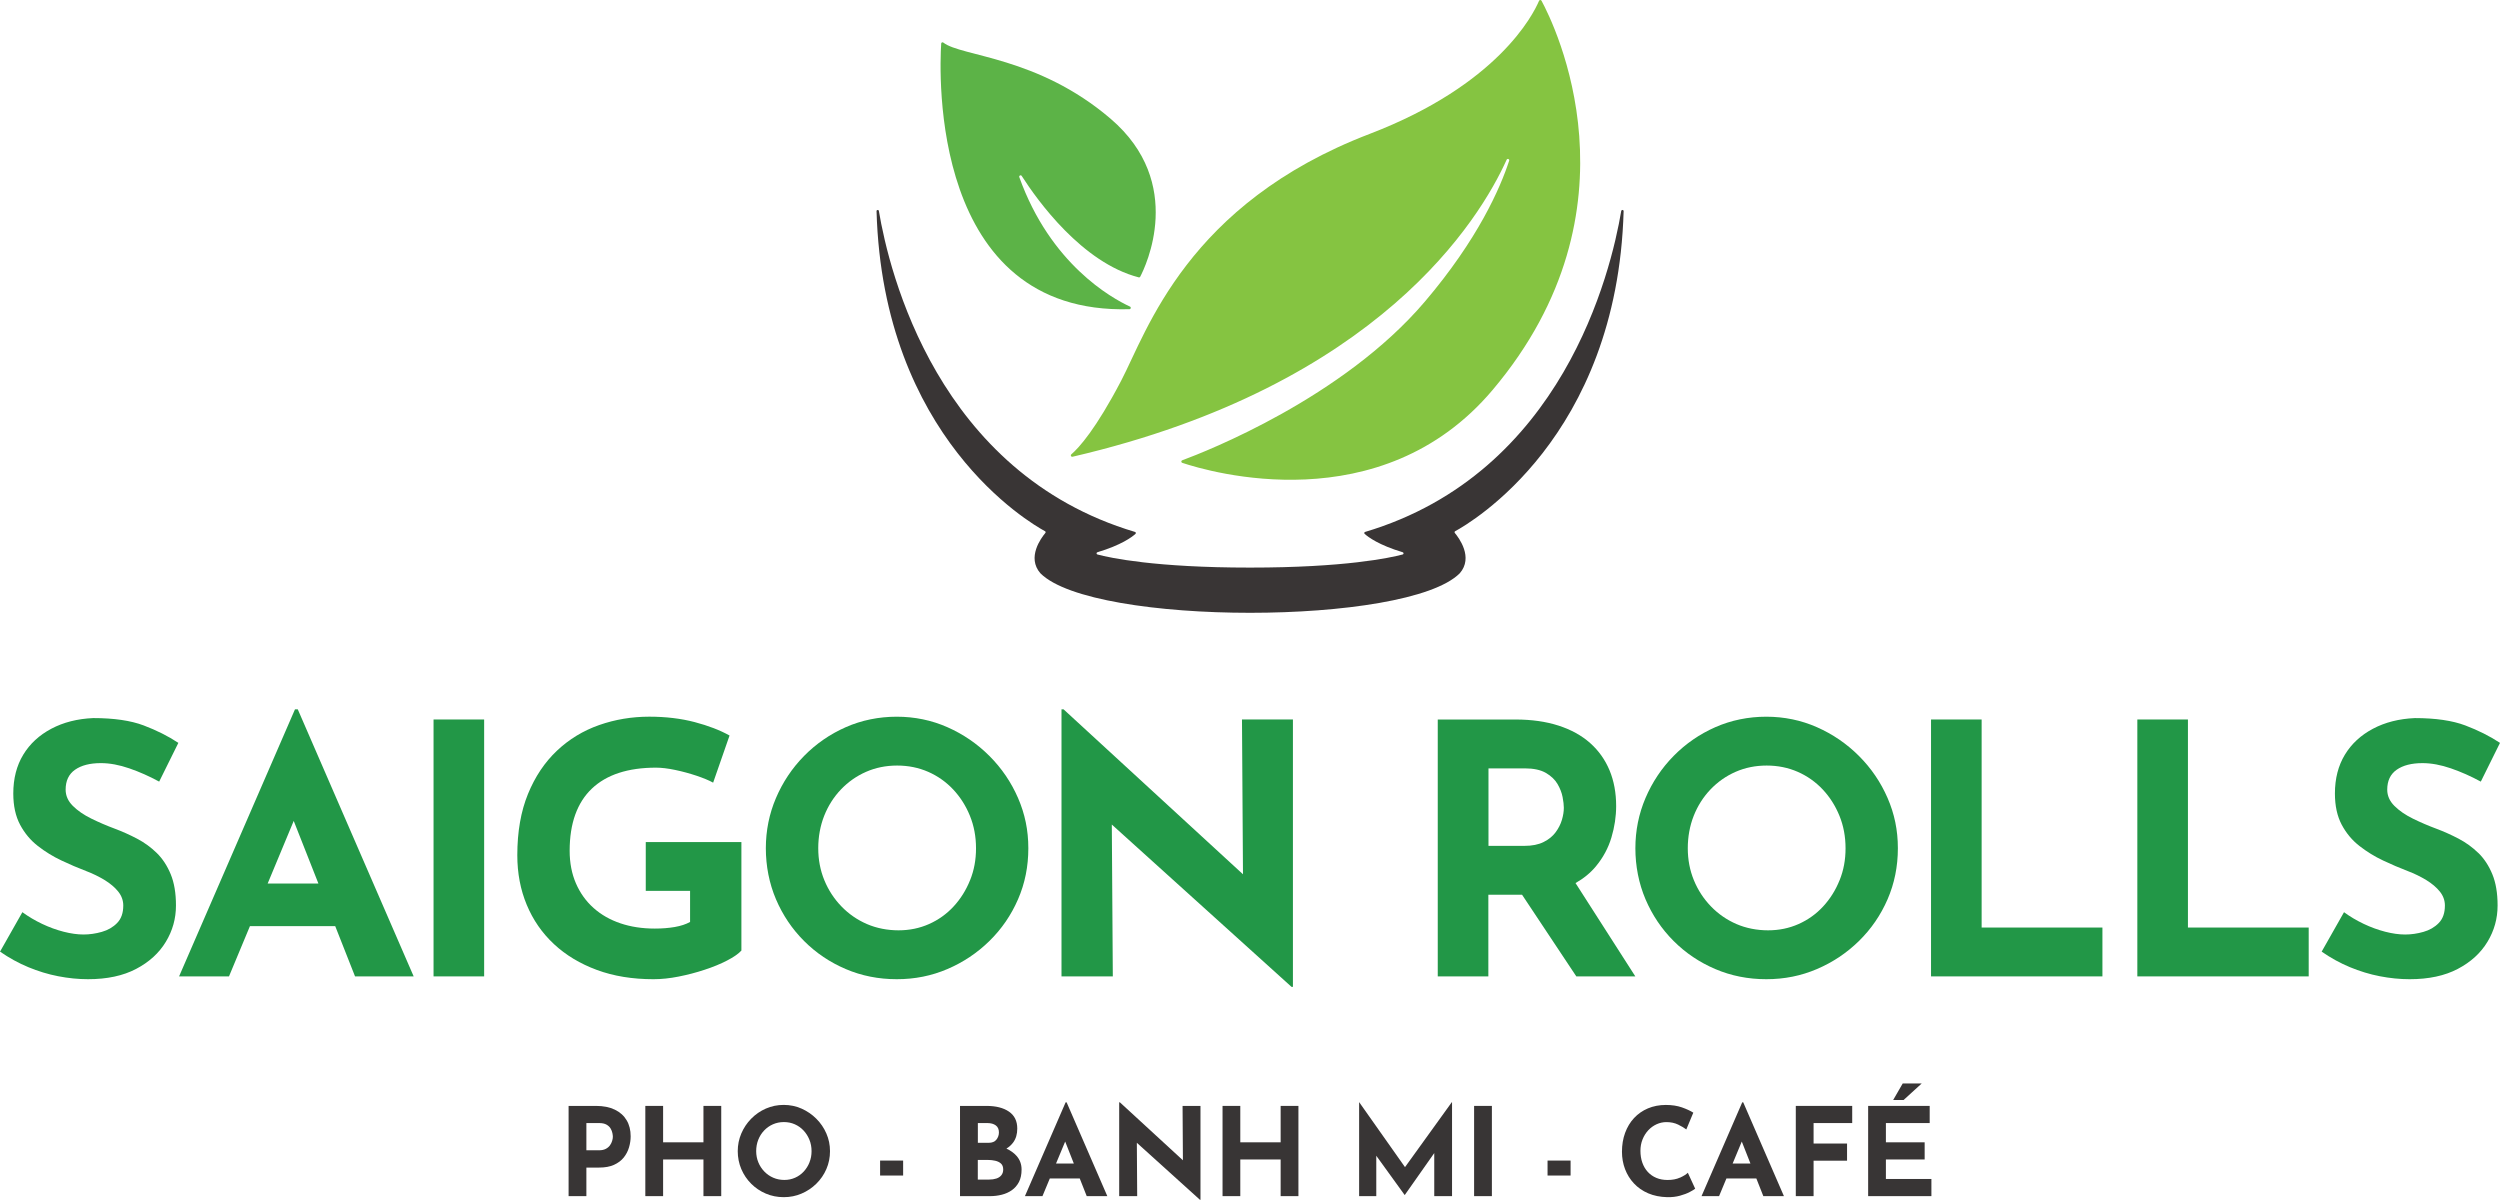 <?xml version="1.0" encoding="UTF-8"?>
<svg id="Layer_2" data-name="Layer 2" xmlns="http://www.w3.org/2000/svg" viewBox="0 0 799.91 383.9">
  <defs>
    <style>
      .cls-1 {
        fill: #393535;
      }

      .cls-2 {
        fill: #5cb347;
      }

      .cls-3 {
        fill: #229747;
      }

      .cls-4 {
        fill: #85c441;
      }

      .cls-5 {
        fill: #383535;
      }
    </style>
  </defs>
  <g id="Layer_1-2" data-name="Layer 1">
    <g>
      <g>
        <path class="cls-5" d="M196.72,355.05c-1.65-.8-3.66-1.2-6.04-1.2h-8.75v28.87h5.69v-9.14h4.08c1.88,0,3.47-.29,4.77-.88,1.29-.59,2.33-1.37,3.1-2.33.77-.97,1.34-2.05,1.69-3.24.35-1.19.53-2.37.53-3.55,0-1.99-.43-3.71-1.3-5.16-.86-1.45-2.12-2.58-3.77-3.37ZM195.87,365.03c-.14.5-.38.97-.7,1.43-.33.46-.78.84-1.35,1.14-.58.3-1.29.45-2.16.45h-4.04v-8.71h4.08c.99,0,1.79.17,2.37.51.59.34,1.03.76,1.31,1.25.29.5.48.99.57,1.47.09.48.14.87.14,1.16,0,.37-.07.8-.22,1.29Z"/>
        <polygon class="cls-5" points="225.08 365.5 212.17 365.5 212.17 353.85 206.48 353.85 206.48 382.72 212.17 382.72 212.17 370.99 225.08 370.99 225.08 382.72 230.77 382.72 230.77 353.85 225.08 353.85 225.08 365.5"/>
        <path class="cls-5" d="M261.19,357.95c-1.37-1.37-2.95-2.45-4.73-3.24-1.78-.78-3.67-1.18-5.69-1.18s-3.95.39-5.73,1.18c-1.78.78-3.34,1.86-4.69,3.24-1.35,1.37-2.4,2.95-3.16,4.73-.76,1.78-1.14,3.66-1.14,5.65s.38,3.95,1.14,5.73c.76,1.78,1.81,3.34,3.16,4.69,1.35,1.35,2.91,2.4,4.69,3.16,1.78.76,3.69,1.14,5.73,1.14s3.91-.38,5.69-1.14c1.78-.76,3.35-1.81,4.73-3.16,1.37-1.35,2.45-2.91,3.22-4.69.77-1.78,1.16-3.69,1.16-5.73s-.39-3.87-1.16-5.65c-.77-1.78-1.84-3.35-3.22-4.73ZM259.01,371.91c-.44,1.11-1.06,2.09-1.84,2.94-.79.85-1.71,1.51-2.77,1.98-1.06.47-2.2.71-3.43.71s-2.46-.23-3.55-.71c-1.09-.47-2.04-1.13-2.86-1.98-.82-.85-1.47-1.83-1.92-2.94-.46-1.11-.69-2.31-.69-3.59s.22-2.52.67-3.65c.44-1.12,1.07-2.11,1.88-2.96.81-.85,1.75-1.51,2.82-1.98,1.07-.47,2.24-.71,3.49-.71s2.42.23,3.49.71c1.07.47,2,1.13,2.8,1.98.8.85,1.42,1.84,1.88,2.96.46,1.12.69,2.34.69,3.65s-.22,2.48-.67,3.59Z"/>
        <rect class="cls-5" x="281.6" y="371.34" width="7.37" height="4.79"/>
        <path class="cls-5" d="M322.03,367.5c.85-.52,1.57-1.16,2.15-1.95.88-1.19,1.31-2.67,1.31-4.45,0-2.41-.89-4.22-2.67-5.43-1.78-1.22-4.17-1.82-7.18-1.82h-8.47v28.87h9.61c1.28,0,2.52-.15,3.73-.45,1.2-.3,2.28-.78,3.24-1.45.95-.67,1.71-1.54,2.28-2.63.56-1.09.84-2.41.84-3.98,0-1.7-.54-3.16-1.61-4.37-.84-.95-1.92-1.72-3.23-2.33ZM312.87,359.34h3.06c1.12,0,2.02.25,2.69.75.67.5,1,1.24,1,2.24,0,.86-.27,1.63-.8,2.31-.54.68-1.37,1.02-2.49,1.02h-3.45v-6.32ZM320.4,376.03c-.39.48-.93.84-1.61,1.06s-1.44.33-2.28.33h-3.65v-6.28h3.26c.81,0,1.59.08,2.34.26.74.17,1.35.47,1.82.9.47.43.71,1.07.71,1.9,0,.73-.2,1.34-.59,1.82Z"/>
        <path class="cls-5" d="M340.96,352.71l-13.02,30.01h5.61l2.35-5.65h9.58l2.23,5.65h6.59l-13.02-30.01h-.31ZM337.89,372.29l2.93-7.04,2.77,7.04h-5.7Z"/>
        <polygon class="cls-5" points="378.49 371.25 358.33 352.71 358.1 352.71 358.1 382.72 363.86 382.72 363.75 365.65 383.95 383.9 384.11 383.9 384.11 353.85 378.38 353.85 378.49 371.25"/>
        <polygon class="cls-5" points="409.76 365.5 396.85 365.5 396.85 353.85 391.17 353.85 391.17 382.72 396.85 382.72 396.85 370.99 409.76 370.99 409.76 382.72 415.45 382.72 415.45 353.85 409.76 353.85 409.76 365.5"/>
        <polygon class="cls-5" points="449.55 373.44 434.9 352.67 434.87 352.67 434.87 382.72 440.36 382.72 440.36 369.8 449.42 382.33 449.5 382.33 458.91 368.94 458.91 382.72 464.6 382.72 464.6 352.67 464.52 352.67 449.55 373.44"/>
        <rect class="cls-5" x="471.66" y="353.85" width="5.69" height="28.87"/>
        <rect class="cls-5" x="495.16" y="371.34" width="7.37" height="4.79"/>
        <path class="cls-5" d="M537.52,376.8c-1.1.5-2.42.75-3.96.75-1.33,0-2.53-.22-3.59-.67-1.06-.44-1.97-1.08-2.73-1.9s-1.34-1.81-1.75-2.96c-.41-1.15-.61-2.42-.61-3.81,0-1.31.22-2.52.67-3.63.44-1.11,1.05-2.09,1.82-2.92s1.66-1.48,2.67-1.94,2.06-.69,3.16-.69c1.41,0,2.66.27,3.75.8,1.09.54,1.96,1.05,2.61,1.55l2.24-5.37c-.94-.6-2.16-1.16-3.65-1.69-1.49-.52-3.2-.78-5.14-.78-2.09,0-4,.37-5.73,1.1-1.73.73-3.21,1.77-4.45,3.1-1.24,1.33-2.19,2.92-2.86,4.75-.67,1.83-1,3.84-1,6.04,0,1.96.33,3.81.98,5.53.66,1.73,1.6,3.26,2.85,4.59,1.24,1.33,2.76,2.39,4.55,3.16,1.79.77,3.83,1.18,6.1,1.24,1.49.03,2.85-.13,4.08-.47,1.23-.34,2.27-.73,3.12-1.18.85-.44,1.43-.8,1.75-1.06l-2.35-5.1c-.57.55-1.41,1.07-2.51,1.57Z"/>
        <path class="cls-5" d="M557.45,352.71l-13.02,30.01h5.61l2.35-5.65h9.58l2.23,5.65h6.59l-13.02-30.01h-.31ZM554.38,372.29l2.93-7.04,2.77,7.04h-5.7Z"/>
        <polygon class="cls-5" points="574.59 382.72 580.28 382.72 580.28 371.38 590.99 371.38 590.99 365.89 580.28 365.89 580.28 359.34 592.64 359.34 592.64 353.85 574.59 353.85 574.59 382.72"/>
        <polygon class="cls-5" points="614.88 346.67 608.8 346.67 605.74 351.97 609.07 351.97 614.88 346.67"/>
        <polygon class="cls-5" points="603.42 377.23 603.42 370.99 615.82 370.99 615.82 365.5 603.42 365.5 603.42 359.34 617.43 359.34 617.43 353.85 597.74 353.85 597.74 382.72 617.98 382.72 617.98 377.23 603.42 377.23"/>
      </g>
      <g>
        <path class="cls-4" d="M343.16,146.14c-.44.1-.73-.46-.39-.75,2.55-2.21,7.89-8.14,15.94-23.53,8.28-15.81,21.05-56.62,79.56-79.03,40.91-15.67,52.22-38,54.17-42.57.14-.33.6-.35.78-.04,4.06,7.5,33.38,66.5-15.66,124.58-35.76,42.34-90.68,26.17-99.29,23.29-.39-.13-.4-.67-.01-.81,7.59-2.81,51.42-19.95,77.6-50.72,17.05-20.04,24.15-36.36,27.02-45.14.17-.52-.58-.81-.81-.31-8.5,18.85-40.66,72.19-138.89,95.03Z"/>
        <path class="cls-2" d="M364.33,88.75c.2.05.4-.04.5-.22,1.64-3.13,14.63-29.92-9.48-50.54-23.43-20.03-47.7-19.82-53.51-24.36-.28-.22-.67-.05-.69.3-.59,9.23-3.66,86.81,60.24,85,.45-.01.59-.63.17-.83-5.94-2.75-25.47-13.62-35.42-41.42-.17-.48.5-.82.77-.39,5.07,7.91,19.34,27.76,37.42,32.45Z"/>
        <path class="cls-1" d="M518.74,67.48c-3.3,19.65-18.78,83.88-81.96,102.72-.28.08-.36.43-.14.63,1.13,1.01,4.52,3.57,12.18,5.87.36.11.35.62,0,.71-4.05,1.07-18.43,4.2-48.85,4.2s-44.8-3.12-48.85-4.2c-.36-.1-.36-.61,0-.71,7.66-2.3,11.05-4.85,12.18-5.87.22-.19.14-.55-.14-.63-63.19-18.84-78.66-83.07-81.96-102.72-.08-.45-.75-.38-.74.08,2.06,72.47,49.04,99.77,53.91,102.41.21.11.25.38.1.56-1.28,1.53-6.03,7.83-1.57,12.91,16.85,16.85,117.31,16.85,134.16,0,4.46-5.08-.29-11.38-1.57-12.91-.15-.18-.1-.45.1-.56,4.86-2.63,51.85-29.94,53.91-102.41.01-.46-.66-.53-.74-.08Z"/>
      </g>
      <g>
        <path class="cls-3" d="M24.01,246.29c2.01-1.41,4.76-2.12,8.27-2.12,2.83,0,5.86.56,9.1,1.68,3.24,1.12,6.42,2.53,9.55,4.24l6.14-12.4c-3.28-2.16-6.98-4.02-11.11-5.58-4.13-1.56-9.51-2.35-16.14-2.35-5.07.22-9.53,1.36-13.4,3.41-3.87,2.05-6.87,4.82-8.99,8.32-2.12,3.5-3.18,7.63-3.18,12.4,0,3.95.73,7.28,2.18,10,1.45,2.72,3.35,4.99,5.7,6.81,2.35,1.83,4.86,3.37,7.54,4.63,2.68,1.27,5.29,2.38,7.82,3.35,2.16.82,4.15,1.79,5.98,2.9,1.82,1.12,3.28,2.35,4.35,3.69s1.62,2.83,1.62,4.47c0,2.38-.65,4.24-1.96,5.58-1.3,1.34-2.94,2.29-4.91,2.85-1.97.56-3.93.84-5.86.84s-4.06-.3-6.37-.89c-2.31-.6-4.6-1.43-6.87-2.51-2.27-1.08-4.38-2.33-6.31-3.74l-7.15,12.62c2.9,2.01,5.92,3.67,9.05,4.97,3.13,1.3,6.31,2.27,9.55,2.9s6.42.95,9.55.95c6.11,0,11.24-1.1,15.41-3.3,4.17-2.19,7.33-5.08,9.49-8.66,2.16-3.57,3.24-7.44,3.24-11.62,0-3.95-.56-7.28-1.68-10-1.12-2.72-2.61-4.99-4.47-6.81-1.86-1.82-3.97-3.35-6.31-4.58-2.35-1.23-4.71-2.29-7.09-3.18-2.61-.97-5.12-2.05-7.54-3.24-2.42-1.19-4.39-2.55-5.92-4.08-1.53-1.53-2.29-3.26-2.29-5.19,0-2.83,1-4.95,3.02-6.37Z"/>
        <path class="cls-3" d="M94.38,226.97l-37.08,85.44h15.97l6.7-16.08h27.29l6.34,16.08h18.76l-37.08-85.44h-.89ZM85.64,282.7l8.34-20.04,7.9,20.04h-16.24Z"/>
        <rect class="cls-3" x="138.72" y="230.21" width="16.19" height="82.2"/>
        <path class="cls-3" d="M206.62,285.05h14.18v9.94c-1.34.75-2.98,1.28-4.91,1.62-1.94.33-4.06.5-6.37.5-4.02,0-7.69-.56-11-1.68s-6.18-2.75-8.6-4.91c-2.42-2.16-4.3-4.78-5.64-7.87-1.34-3.09-2.01-6.57-2.01-10.44,0-4.39.6-8.25,1.79-11.56,1.19-3.31,2.96-6.09,5.31-8.32,2.35-2.23,5.23-3.91,8.66-5.03,3.42-1.12,7.37-1.68,11.84-1.68,1.79,0,3.83.24,6.14.73,2.31.48,4.58,1.1,6.81,1.84,2.23.75,4.02,1.49,5.36,2.23l5.25-15.08c-3.05-1.71-6.78-3.14-11.17-4.3-4.39-1.15-9.23-1.73-14.52-1.73-5.58,0-10.93.89-16.03,2.68-5.1,1.79-9.6,4.52-13.51,8.21-3.91,3.69-7,8.3-9.27,13.85-2.27,5.55-3.41,12.08-3.41,19.6,0,5.73,1,11.02,3.02,15.86,2.01,4.84,4.91,9.03,8.71,12.57,3.8,3.54,8.38,6.29,13.74,8.27s11.39,2.96,18.09,2.96c2.53,0,5.21-.28,8.04-.84,2.83-.56,5.6-1.28,8.32-2.18,2.72-.89,5.12-1.88,7.2-2.96,2.09-1.08,3.61-2.14,4.58-3.18v-34.73h-30.6v15.64Z"/>
        <path class="cls-3" d="M316.58,241.88c-3.91-3.91-8.4-6.98-13.46-9.21-5.06-2.23-10.46-3.35-16.19-3.35s-11.25,1.12-16.31,3.35c-5.06,2.23-9.51,5.31-13.35,9.21-3.84,3.91-6.83,8.4-8.99,13.46-2.16,5.06-3.24,10.43-3.24,16.08s1.08,11.24,3.24,16.31c2.16,5.06,5.15,9.51,8.99,13.35,3.83,3.84,8.28,6.83,13.35,8.99,5.06,2.16,10.5,3.24,16.31,3.24s11.13-1.08,16.19-3.24c5.06-2.16,9.55-5.15,13.46-8.99,3.91-3.83,6.96-8.28,9.16-13.35,2.2-5.06,3.29-10.5,3.29-16.31s-1.1-11.02-3.29-16.08c-2.2-5.06-5.25-9.55-9.16-13.46ZM310.38,281.64c-1.27,3.17-3.02,5.96-5.25,8.38-2.23,2.42-4.86,4.3-7.87,5.64-3.02,1.34-6.27,2.01-9.77,2.01s-7.02-.67-10.11-2.01-5.81-3.22-8.15-5.64c-2.34-2.42-4.17-5.21-5.47-8.38-1.3-3.16-1.95-6.57-1.95-10.22s.63-7.18,1.9-10.39c1.27-3.2,3.05-6.01,5.36-8.43,2.31-2.42,4.99-4.3,8.04-5.64,3.05-1.34,6.37-2.01,9.94-2.01s6.88.67,9.94,2.01c3.05,1.34,5.71,3.22,7.99,5.64,2.27,2.42,4.06,5.23,5.36,8.43,1.3,3.2,1.95,6.66,1.95,10.39s-.63,7.06-1.9,10.22Z"/>
        <polygon class="cls-3" points="397.71 279.74 340.31 226.97 339.64 226.97 339.64 312.41 356.06 312.41 355.74 263.82 413.24 315.76 413.69 315.76 413.69 230.21 397.39 230.21 397.71 279.74"/>
        <path class="cls-3" d="M510.69,277.12c2.27-2.75,3.91-5.81,4.91-9.16,1-3.35,1.51-6.7,1.51-10.05,0-4.24-.71-8.06-2.12-11.45-1.42-3.39-3.48-6.29-6.2-8.71-2.72-2.42-6.09-4.28-10.11-5.58-4.02-1.3-8.6-1.95-13.74-1.95h-24.91v82.2h16.19v-26.13h10.79l17.36,26.13h18.88l-19.14-29.87c2.62-1.48,4.82-3.29,6.58-5.42ZM476.24,245.85h11.62c2.83,0,5.08.48,6.76,1.45,1.67.97,2.92,2.16,3.74,3.57.82,1.42,1.36,2.81,1.62,4.19.26,1.38.39,2.51.39,3.41,0,1.19-.21,2.48-.61,3.85-.41,1.38-1.08,2.7-2.01,3.97-.93,1.27-2.22,2.31-3.85,3.13-1.64.82-3.69,1.23-6.14,1.23h-11.5v-24.79Z"/>
        <path class="cls-3" d="M594.8,241.88c-3.91-3.91-8.4-6.98-13.46-9.21-5.06-2.23-10.46-3.35-16.19-3.35s-11.25,1.12-16.31,3.35c-5.06,2.23-9.51,5.31-13.35,9.21-3.84,3.91-6.83,8.4-8.99,13.46-2.16,5.06-3.24,10.43-3.24,16.08s1.08,11.24,3.24,16.31c2.16,5.06,5.15,9.51,8.99,13.35,3.83,3.84,8.28,6.83,13.35,8.99,5.06,2.16,10.5,3.24,16.31,3.24s11.13-1.08,16.19-3.24c5.06-2.16,9.55-5.15,13.46-8.99,3.91-3.83,6.96-8.28,9.16-13.35,2.19-5.06,3.29-10.5,3.29-16.31s-1.1-11.02-3.29-16.08c-2.2-5.06-5.25-9.55-9.16-13.46ZM588.6,281.64c-1.27,3.17-3.02,5.96-5.25,8.38-2.23,2.42-4.86,4.3-7.87,5.64s-6.27,2.01-9.77,2.01-7.02-.67-10.11-2.01-5.81-3.22-8.15-5.64c-2.34-2.42-4.17-5.21-5.47-8.38-1.3-3.16-1.95-6.57-1.95-10.22s.63-7.18,1.9-10.39c1.27-3.2,3.05-6.01,5.36-8.43,2.31-2.42,4.99-4.3,8.04-5.64,3.05-1.34,6.37-2.01,9.94-2.01s6.88.67,9.94,2.01c3.05,1.34,5.71,3.22,7.99,5.64,2.27,2.42,4.06,5.23,5.36,8.43,1.3,3.2,1.95,6.66,1.95,10.39s-.63,7.06-1.9,10.22Z"/>
        <polygon class="cls-3" points="634.05 230.21 617.86 230.21 617.86 312.41 672.7 312.41 672.7 296.78 634.05 296.78 634.05 230.21"/>
        <polygon class="cls-3" points="700.06 230.21 683.87 230.21 683.87 312.41 738.7 312.41 738.7 296.78 700.06 296.78 700.06 230.21"/>
        <path class="cls-3" d="M792.98,272.93c-1.86-1.82-3.97-3.35-6.31-4.58-2.35-1.23-4.71-2.29-7.09-3.18-2.61-.97-5.12-2.05-7.54-3.24-2.42-1.19-4.39-2.55-5.92-4.08-1.53-1.53-2.29-3.26-2.29-5.19,0-2.83,1-4.95,3.02-6.37,2.01-1.41,4.76-2.12,8.27-2.12,2.83,0,5.86.56,9.1,1.68,3.24,1.12,6.42,2.53,9.55,4.24l6.14-12.4c-3.28-2.16-6.98-4.02-11.11-5.58-4.13-1.56-9.51-2.35-16.14-2.35-5.07.22-9.53,1.36-13.4,3.41-3.87,2.05-6.87,4.82-8.99,8.32-2.12,3.5-3.18,7.63-3.18,12.4,0,3.95.73,7.28,2.18,10,1.45,2.72,3.35,4.99,5.7,6.81,2.35,1.83,4.86,3.37,7.54,4.63,2.68,1.27,5.29,2.38,7.82,3.35,2.16.82,4.15,1.79,5.98,2.9,1.82,1.12,3.28,2.35,4.35,3.69,1.08,1.34,1.62,2.83,1.62,4.47,0,2.38-.65,4.24-1.96,5.58-1.3,1.34-2.94,2.29-4.91,2.85-1.97.56-3.93.84-5.86.84s-4.06-.3-6.37-.89c-2.31-.6-4.6-1.43-6.87-2.51-2.27-1.08-4.38-2.33-6.31-3.74l-7.15,12.62c2.9,2.01,5.92,3.67,9.05,4.97,3.13,1.3,6.31,2.27,9.55,2.9s6.42.95,9.55.95c6.11,0,11.24-1.1,15.41-3.3,4.17-2.19,7.33-5.08,9.49-8.66,2.16-3.57,3.24-7.44,3.24-11.62,0-3.95-.56-7.28-1.68-10-1.12-2.72-2.61-4.99-4.47-6.81Z"/>
      </g>
    </g>
  </g>
</svg>